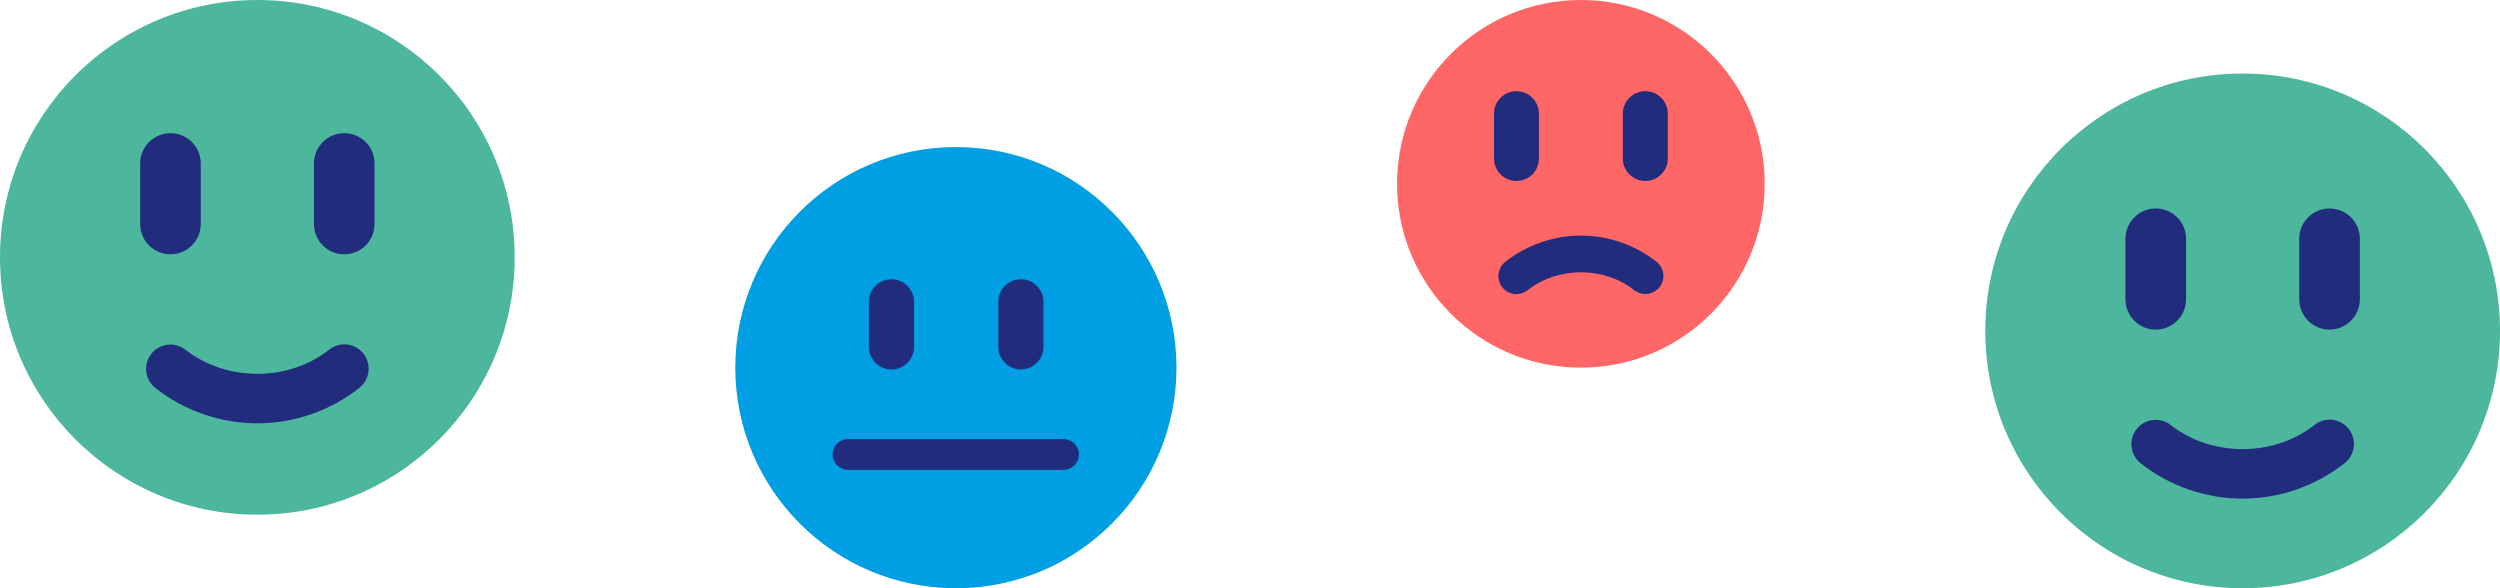 <?xml version="1.0" encoding="UTF-8"?>
<svg id="Laag_1" data-name="Laag 1" xmlns="http://www.w3.org/2000/svg" viewBox="0 0 272 64">
  <defs>
    <style>
      .cls-1 {
        fill: #f66;
      }

      .cls-2 {
        fill: #009ee2;
      }

      .cls-3 {
        fill: #212c7d;
      }

      .cls-4 {
        fill: #4db79d;
      }
    </style>
  </defs>
  <path class="cls-2" d="m104,16c13.255,0,24,10.745,24,24s-10.745,24-24,24-24-10.745-24-24,10.745-24,24-24Z"/>
  <circle class="cls-4" cx="28" cy="28" r="28"/>
  <g>
    <circle class="cls-1" cx="172" cy="20" r="20"/>
    <g>
      <g>
        <path class="cls-3" d="m167.436,17.246c0,1.35-1.095,2.445-2.445,2.445s-2.445-1.095-2.445-2.445v-4.882c0-1.35,1.095-2.445,2.445-2.445s2.445,1.095,2.445,2.445v4.882Z"/>
        <path class="cls-3" d="m181.454,17.246c0,1.35-1.095,2.445-2.445,2.445s-2.445-1.095-2.445-2.445v-4.882c0-1.35,1.095-2.445,2.445-2.445s2.445,1.095,2.445,2.445v4.882Z"/>
      </g>
      <path class="cls-3" d="m172.007,25.629c-2.977,0-5.902,1.018-8.236,2.865-.851.672-.996,1.908-.322,2.758.667.852,1.905.999,2.758.322,3.285-2.598,8.3-2.598,11.59-.009.856.67,2.088.524,2.758-.327.672-.851.527-2.086-.327-2.758-2.331-1.838-5.251-2.851-8.222-2.851Z"/>
    </g>
  </g>
  <circle class="cls-4" cx="244" cy="36" r="28"/>
  <g>
    <g>
      <path class="cls-3" d="m21.844,24.372c0,1.821-1.477,3.298-3.298,3.298s-3.298-1.477-3.298-3.298v-6.585c0-1.821,1.477-3.298,3.298-3.298s3.298,1.477,3.298,3.298v6.585Z"/>
      <path class="cls-3" d="m40.752,24.372c0,1.821-1.477,3.298-3.298,3.298-1.821,0-3.298-1.477-3.298-3.298v-6.585c0-1.821,1.477-3.298,3.298-3.298s3.298,1.477,3.298,3.298v6.585Z"/>
    </g>
    <path class="cls-3" d="m27.994,46.059c4.016,0,7.961-1.373,11.109-3.865,1.148-.907,1.344-2.574.434-3.72-.9-1.149-2.569-1.347-3.72-.434-4.431,3.505-11.196,3.505-15.633.013-1.154-.903-2.817-.707-3.72.441-.907,1.148-.711,2.813.441,3.72,3.145,2.479,7.083,3.845,11.09,3.845Z"/>
  </g>
  <g>
    <g>
      <path class="cls-3" d="m237.844,32.564c0,1.821-1.477,3.298-3.298,3.298s-3.298-1.477-3.298-3.298v-6.585c0-1.821,1.477-3.298,3.298-3.298s3.298,1.477,3.298,3.298v6.585Z"/>
      <path class="cls-3" d="m256.752,32.564c0,1.821-1.477,3.298-3.298,3.298-1.821,0-3.298-1.477-3.298-3.298v-6.585c0-1.821,1.477-3.298,3.298-3.298s3.298,1.477,3.298,3.298v6.585Z"/>
    </g>
    <path class="cls-3" d="m243.994,54.251c4.016,0,7.961-1.373,11.109-3.865,1.148-.907,1.344-2.574.434-3.72-.9-1.149-2.569-1.347-3.72-.434-4.431,3.505-11.196,3.505-15.633.013-1.154-.903-2.817-.707-3.72.441-.907,1.148-.711,2.813.441,3.72,3.145,2.479,7.083,3.845,11.09,3.845Z"/>
  </g>
  <g>
    <path class="cls-3" d="m108.616,37.739c0,1.357,1.1,2.456,2.456,2.456s2.456-1.1,2.456-2.456v-4.904c0-1.357-1.1-2.456-2.456-2.456s-2.456,1.1-2.456,2.456v4.904Z"/>
    <path class="cls-3" d="m94.533,37.739c0,1.357,1.1,2.456,2.456,2.456s2.456-1.1,2.456-2.456v-4.904c0-1.357-1.1-2.456-2.456-2.456s-2.456,1.1-2.456,2.456v4.904Z"/>
  </g>
  <path class="cls-3" d="m115.713,51.118h-23.455c-.924,0-1.672-.749-1.672-1.672s.748-1.672,1.672-1.672h23.455c.924,0,1.672.749,1.672,1.672s-.748,1.672-1.672,1.672Z"/>
</svg>